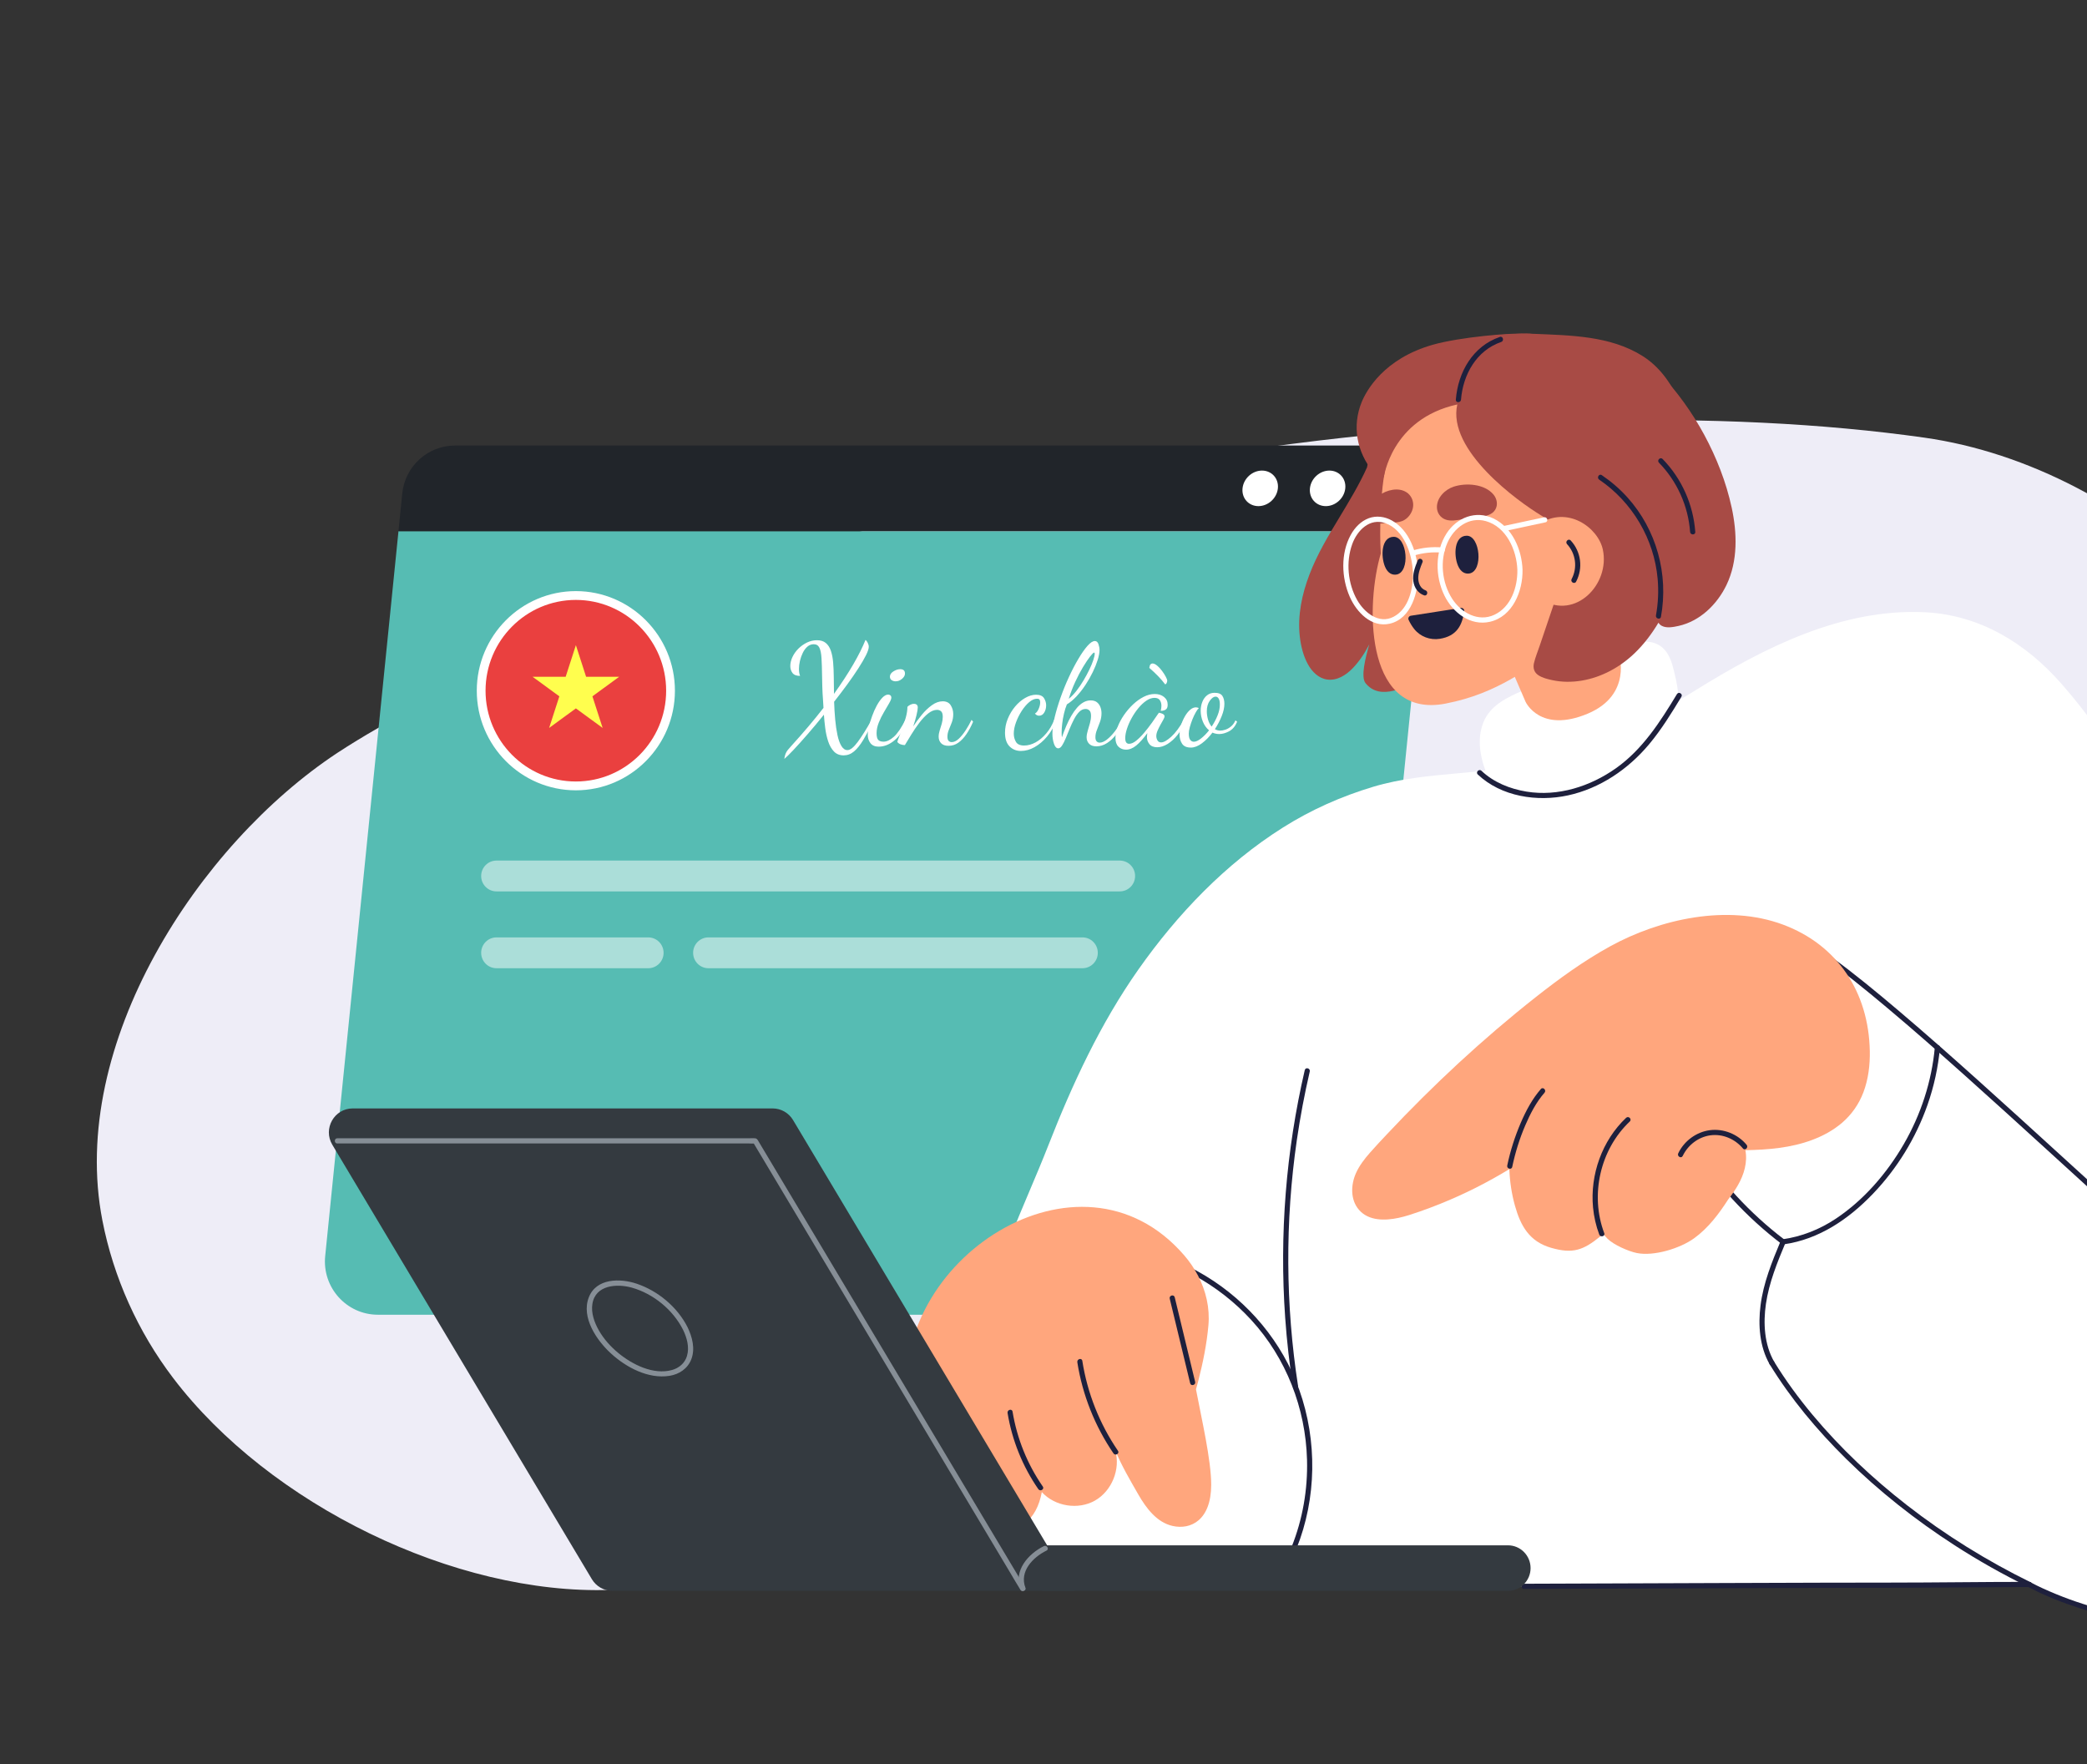 <svg width="194" height="164" viewBox="0 0 194 164" fill="none" xmlns="http://www.w3.org/2000/svg">
  <rect x="0" y="0" width="194" height="164" fill="#333333" stroke="none"/>
  <g id="Layer_1">
    <path id="Vector" d="M218.902 82.336C217.429 60.914 198.052 43.397 178.885 40.681C141.38 35.367 81.507 42.848 39.028 65.529C36.412 66.926 33.843 68.355 31.36 69.982C18.446 78.506 6.328 97.051 9.516 113.438C10.55 118.75 12.825 123.789 16.093 128.088C25.041 139.86 42.293 148.281 56.751 147.786C59.918 147.678 61.119 144.557 64.287 144.458C68.339 144.333 72.388 144.707 76.431 145.015C97.803 146.649 119.543 146.84 140.833 144.078C150.946 142.768 161.036 140.806 170.78 137.754C179.586 134.995 188.174 131.262 195.789 125.983C203.023 120.969 209.278 114.563 213.48 106.762C217.467 99.36 219.482 90.751 218.902 82.336Z" fill="#EEEDF7" />
    <g id="Group">
      <path id="Vector_2" d="M120.969 122.208H35.133C32.213 122.208 29.933 119.672 30.229 116.751L37.041 49.375H132.785L125.873 117.754C125.617 120.284 123.498 122.208 120.969 122.208Z" fill="#56BCB3" />
      <path id="Vector_3" d="M132.785 49.373H37.039L37.393 45.868C37.649 43.339 39.768 41.414 42.297 41.414H128.133C131.053 41.414 133.332 43.95 133.037 46.871L132.784 49.373H132.785Z" fill="#21252A" />
      <path id="Vector_4" d="M118.787 45.394C118.695 46.306 117.884 47.046 116.977 47.046C116.069 47.046 115.409 46.306 115.501 45.394C115.593 44.482 116.403 43.742 117.311 43.742C118.218 43.742 118.879 44.482 118.787 45.394Z" fill="white" />
      <path id="Vector_5" d="M125.052 45.394C124.96 46.306 124.15 47.046 123.242 47.046C122.335 47.046 121.674 46.306 121.766 45.394C121.858 44.482 122.669 43.742 123.576 43.742C124.484 43.742 125.144 44.482 125.052 45.394Z" fill="white" />
    </g>
    <g id="Group_2">
      <path id="Vector_6" d="M216.924 131.301C216.593 127.417 215.64 123.581 214.747 119.706C213.637 114.888 212.484 110.046 211.213 105.383C211.2 105.335 211.19 105.294 211.18 105.262C208.278 95.496 207 91.7 202.872 82.284C199.89 75.482 196.584 69.217 191.649 63.584C188.324 59.79 184.046 57.161 178.927 56.91C171.219 56.532 163.973 60.202 157.595 64.171C153.156 66.935 148.63 69.079 143.621 70.591C138.386 72.172 132.833 71.576 127.653 73.132C124.685 74.023 121.887 75.264 119.259 76.921C113.924 80.284 109.455 84.957 105.831 90.104C102.281 95.148 99.675 100.777 97.432 106.51C95.246 112.097 92.303 117.761 91.41 123.763C90.495 129.911 89.951 138.896 95.069 142.746C100.772 147.036 130.385 147.467 136.172 147.467C142.282 147.467 168.192 147.343 175.214 147.35C179.59 147.354 184.104 147.455 188.634 147.282C188.904 147.428 189.102 147.532 189.191 147.574C196.803 151.236 208.662 153.16 214.481 145.3C217.343 141.433 217.314 135.88 216.924 131.301H216.924Z" fill="white" />
      <path id="Vector_7" d="M188.511 147.495C190.052 148.326 191.708 148.968 193.371 149.504C195.131 150.072 196.937 150.499 198.768 150.751C202.33 151.241 206.084 151.093 209.418 149.632C211.048 148.918 212.533 147.878 213.744 146.567C215.161 145.032 216.124 143.191 216.666 141.173C217.234 139.053 217.38 136.833 217.343 134.645C217.302 132.239 217.063 129.837 216.656 127.466C216.188 124.74 215.53 122.05 214.909 119.356C214.279 116.626 213.637 113.898 212.962 111.179C212.8 110.528 212.636 109.877 212.471 109.227C212.394 108.925 211.93 109.053 212.006 109.355C212.678 111.988 213.313 114.629 213.931 117.275C214.55 119.92 215.188 122.562 215.739 125.221C216.254 127.707 216.63 130.207 216.785 132.742C216.916 134.894 216.924 137.075 216.587 139.209C216.258 141.293 215.59 143.347 214.35 145.07C213.297 146.532 211.92 147.749 210.353 148.628C207.265 150.359 203.608 150.73 200.136 150.423C196.608 150.111 193.115 149.114 189.895 147.644C189.508 147.468 189.128 147.28 188.753 147.078C188.48 146.93 188.237 147.348 188.511 147.495Z" fill="#1E203D" />
      <path id="Vector_8" d="M141.669 147.696C144.478 147.687 147.287 147.677 150.096 147.666C153.269 147.655 156.442 147.643 159.614 147.631C162.558 147.621 165.503 147.61 168.448 147.602C170.571 147.596 172.694 147.589 174.818 147.59C178.892 147.591 182.966 147.539 187.041 147.526C187.573 147.524 188.104 147.523 188.636 147.523C188.945 147.523 188.946 147.039 188.636 147.039C184.302 147.039 179.968 147.106 175.635 147.107C173.558 147.107 171.48 147.11 169.403 147.116C166.527 147.123 163.652 147.133 160.777 147.144C157.6 147.155 154.423 147.167 151.247 147.179C148.361 147.19 145.475 147.2 142.59 147.21C142.283 147.211 141.976 147.212 141.67 147.214C141.36 147.214 141.36 147.698 141.67 147.698L141.669 147.696Z" fill="#1E203D" />
      <path id="Vector_9" d="M104.745 116.376C109.169 117.113 113.278 119.387 116.314 122.699C119.555 126.233 121.367 130.892 121.496 135.689C121.571 138.46 121.089 141.23 120.058 143.802C119.942 144.092 120.407 144.217 120.522 143.931C122.391 139.27 122.46 133.927 120.779 129.199C119.203 124.767 116.064 121.022 112.064 118.596C109.86 117.259 107.412 116.333 104.872 115.91C104.569 115.859 104.439 116.326 104.745 116.377V116.376Z" fill="#1E203D" />
      <path id="Vector_10" d="M121.286 99.47C120.415 103.224 119.823 107.042 119.518 110.885C119.211 114.744 119.193 118.627 119.466 122.488C119.619 124.662 119.866 126.828 120.201 128.981C120.249 129.288 120.713 129.158 120.666 128.852C119.49 121.284 119.45 113.534 120.552 105.955C120.863 103.82 121.264 101.699 121.751 99.599C121.821 99.296 121.358 99.166 121.287 99.47H121.286Z" fill="#1E203D" />
      <path id="Vector_11" d="M164.498 126.811C166.47 130.027 168.913 132.943 171.591 135.585C174.662 138.615 178.071 141.301 181.69 143.637C183.887 145.055 186.167 146.341 188.513 147.492C188.79 147.628 189.034 147.211 188.756 147.074C184.699 145.083 180.834 142.689 177.264 139.91C174.066 137.421 171.087 134.624 168.485 131.507C167.182 129.946 165.978 128.302 164.914 126.567C164.752 126.303 164.335 126.545 164.498 126.811H164.498Z" fill="#1E203D" />
      <path id="Vector_12" d="M169.301 88.868C171.409 90.355 173.412 91.992 175.388 93.65C177.842 95.709 180.248 97.826 182.637 99.96C185.192 102.243 187.727 104.549 190.26 106.858C192.654 109.04 195.045 111.226 197.454 113.392C199.419 115.158 201.391 116.918 203.417 118.613C203.623 118.786 203.831 118.957 204.038 119.128C204.276 119.324 204.619 118.984 204.379 118.786C202.409 117.167 200.5 115.473 198.6 113.772C196.213 111.636 193.849 109.476 191.481 107.318C188.939 105 186.397 102.683 183.836 100.386C181.407 98.208 178.965 96.046 176.476 93.937C174.437 92.209 172.371 90.504 170.212 88.928C169.991 88.767 169.769 88.607 169.545 88.45C169.291 88.271 169.05 88.69 169.302 88.868H169.301Z" fill="#1E203D" />
      <path id="Vector_13" d="M164.915 126.569C164.002 124.976 163.893 122.986 164.154 121.201C164.445 119.212 165.211 117.341 165.98 115.499C166.1 115.213 165.634 115.087 165.516 115.371C164.712 117.296 163.92 119.249 163.654 121.335C163.419 123.171 163.563 125.18 164.499 126.813C164.654 127.083 165.07 126.84 164.915 126.569Z" fill="#1E203D" />
      <path id="Vector_14" d="M157.297 106.598C159.518 110.082 162.344 113.145 165.626 115.641C165.873 115.829 166.113 115.41 165.869 115.224C162.655 112.78 159.886 109.765 157.712 106.354C157.545 106.093 157.129 106.336 157.297 106.598Z" fill="#1E203D" />
      <path id="Vector_15" d="M165.809 115.665C169.093 115.203 171.854 113.315 174.112 110.955C176.353 108.613 178.085 105.789 179.166 102.726C179.775 101 180.165 99.203 180.333 97.38C180.362 97.07 179.88 97.072 179.852 97.38C179.56 100.533 178.557 103.603 176.975 106.339C175.409 109.049 173.25 111.556 170.636 113.291C169.136 114.287 167.465 114.948 165.682 115.199C165.377 115.242 165.507 115.708 165.81 115.666L165.809 115.665Z" fill="#1E203D" />
      <path id="Vector_16" d="M173.809 97.683C173.704 92.229 170.816 87.838 165.748 85.948C160.584 84.021 154.31 85.412 149.656 87.973C147.209 89.32 144.939 90.967 142.747 92.695C140.29 94.632 137.911 96.67 135.611 98.793C133.3 100.928 131.068 103.148 128.914 105.443C128.384 106.008 127.85 106.572 127.34 107.155C126.836 107.73 126.357 108.346 126.044 109.049C125.563 110.131 125.512 111.519 126.326 112.458C127.236 113.507 128.758 113.468 130 113.206C130.671 113.064 131.321 112.84 131.967 112.616C132.621 112.389 133.269 112.146 133.91 111.887C136.123 110.994 138.263 109.918 140.302 108.673C140.345 109.825 140.516 110.972 140.827 112.082C141.356 113.972 142.183 115.411 144.184 115.987C146.207 116.57 147.174 116.21 148.746 114.939C148.844 114.86 148.937 114.775 149.032 114.692C149.158 114.853 149.292 115.008 149.439 115.152C150.003 115.711 151.365 116.31 152.14 116.47C153.728 116.799 156.173 116.044 157.47 115.108C158.801 114.147 159.789 112.826 160.672 111.452C161.002 111.04 161.301 110.606 161.56 110.152C162.119 109.174 162.456 108.04 162.246 106.914C164.356 106.873 166.473 106.705 168.467 105.955C169.463 105.581 170.409 105.068 171.222 104.374C172.113 103.614 172.797 102.638 173.213 101.539C173.677 100.313 173.835 98.99 173.81 97.683H173.809Z" fill="#FFA67D" />
      <path id="Vector_17" d="M151.158 103.902C148.929 106.01 147.795 109.183 148.083 112.238C148.165 113.1 148.355 113.946 148.661 114.756C148.77 115.044 149.235 114.919 149.125 114.628C147.785 111.08 148.746 106.847 151.498 104.246C151.724 104.032 151.383 103.69 151.158 103.903V103.902Z" fill="#1E203D" />
      <path id="Vector_18" d="M143.234 101.227C142.43 102.147 141.847 103.25 141.365 104.368C140.816 105.645 140.393 106.975 140.108 108.336C140.044 108.64 140.507 108.77 140.572 108.465C140.848 107.147 141.25 105.85 141.781 104.612C142.243 103.535 142.799 102.455 143.574 101.569C143.777 101.336 143.438 100.993 143.233 101.227H143.234Z" fill="#1E203D" />
      <path id="Vector_19" d="M112.33 123.191C112.474 121.575 112.099 119.986 111.363 118.573C111.011 117.896 110.575 117.259 110.073 116.679C100.345 105.425 82.551 117.248 84.39 130.574C84.946 134.597 88.136 140.791 92.173 141.983C94.691 142.726 96.366 141.288 96.843 138.693C98.06 140.027 100.218 140.372 101.786 139.482C103.354 138.591 104.177 136.556 103.67 134.819C104.298 136.314 104.979 137.456 105.806 138.903C106.548 140.201 107.54 141.509 108.991 141.839C110.703 142.228 112.585 141.29 112.588 138.014C112.589 135.719 111.706 131.945 111.174 129.141C111.245 128.887 111.319 128.634 111.384 128.379C111.819 126.681 112.176 124.939 112.33 123.192V123.191Z" fill="#FFA67D" />
      <path id="Vector_20" d="M156.419 107.448C156.902 106.439 157.862 105.693 158.973 105.534C160.121 105.371 161.285 105.87 162.018 106.756C162.217 106.996 162.556 106.652 162.359 106.414C161.535 105.419 160.212 104.883 158.931 105.055C157.673 105.225 156.552 106.057 156.003 107.203C155.869 107.483 156.284 107.728 156.418 107.447L156.419 107.448Z" fill="#1E203D" />
      <path id="Vector_21" d="M100.144 126.624C100.621 129.658 101.777 132.566 103.506 135.098C103.68 135.353 104.097 135.111 103.921 134.854C102.212 132.351 101.079 129.495 100.608 126.495C100.56 126.188 100.096 126.319 100.144 126.624Z" fill="#1E203D" />
      <path id="Vector_22" d="M93.66 131.342C94.077 133.881 95.058 136.309 96.52 138.421C96.696 138.675 97.113 138.433 96.935 138.177C95.494 136.094 94.536 133.717 94.124 131.214C94.074 130.908 93.61 131.038 93.66 131.342Z" fill="#1E203D" />
      <path id="Vector_23" d="M155.639 62.499C155.466 61.777 155.261 61.01 154.77 60.434C154.242 59.814 153.47 59.581 152.676 59.653C151.811 59.732 151.002 60.092 150.214 60.435C149.257 60.85 148.299 61.266 147.342 61.681C145.437 62.508 143.531 63.335 141.625 64.162C140.127 64.812 138.523 65.541 137.881 67.17C137.213 68.863 137.67 70.722 138.354 72.33C138.541 72.77 138.747 73.2 138.955 73.63C139.014 73.751 139.208 73.68 139.152 73.554C139.073 73.376 138.993 73.196 138.914 73.016C139.261 73.328 139.72 73.505 140.202 73.567C141.07 73.678 141.972 73.499 142.82 73.323C143.71 73.138 144.585 72.891 145.445 72.595C147.188 71.992 148.856 71.186 150.468 70.29C151.283 69.836 152.085 69.358 152.879 68.866C153.591 68.424 154.319 67.987 154.92 67.397C155.525 66.802 155.909 66.053 155.981 65.2C156.058 64.289 155.848 63.38 155.638 62.499H155.639Z" fill="white" />
      <path id="Vector_24" d="M137.37 71.99C139.557 74.058 142.896 74.552 145.747 73.935C148.734 73.288 151.353 71.502 153.303 69.171C154.445 67.805 155.377 66.286 156.297 64.766C156.458 64.499 156.042 64.255 155.882 64.521C154.331 67.085 152.692 69.656 150.21 71.412C147.821 73.103 144.824 74.062 141.898 73.582C140.369 73.332 138.851 72.727 137.712 71.648C137.486 71.435 137.145 71.777 137.371 71.99L137.37 71.99Z" fill="#1E203D" />
      <g id="Group_3">
        <path id="Vector_25" d="M137.228 55.158C136.835 54.735 136.465 54.306 136.173 53.805C135.877 53.295 135.657 52.741 135.488 52.176C134.739 49.681 135.027 47.001 134.227 44.517C134.055 43.985 133.835 43.443 133.45 43.027C133.045 42.588 132.5 42.402 131.91 42.44C131.259 42.483 130.661 42.763 130.039 42.932C129.486 43.084 128.86 43.131 128.37 42.777C128.17 42.633 128.015 42.434 127.963 42.189C127.939 42.072 127.808 42.029 127.724 42.117C127.377 42.482 127.154 42.948 127.074 43.439C126.346 45.058 125.42 46.58 124.505 48.097C123.465 49.816 122.425 51.549 121.71 53.435C121.024 55.245 120.606 57.209 120.823 59.151C120.924 60.047 121.146 60.966 121.586 61.758C121.967 62.446 122.578 63.062 123.387 63.167C124.283 63.282 125.112 62.76 125.715 62.142C126.335 61.507 126.832 60.767 127.286 59.894C126.939 61.077 126.471 62.919 126.934 63.498C128.287 65.189 130.689 63.908 132.76 62.782C133.876 62.176 134.879 61.385 135.822 60.537C136.288 60.117 136.742 59.683 137.193 59.245C137.605 58.845 138.058 58.433 138.278 57.887C138.709 56.81 137.909 55.894 137.225 55.159L137.228 55.158Z" fill="#A84B45" />
        <path id="Vector_26" d="M127.679 43.921C129.267 45.847 131.893 47.235 134.745 47.606C135.115 47.655 135.329 47.416 135.255 47.149C134.328 43.828 145.662 31.215 142.235 31.017C140.326 30.906 135.613 31.364 133.233 32.032C128.616 33.329 126.995 36.339 126.565 37.405C125.699 39.553 126.066 41.964 127.68 43.921H127.679Z" fill="#A84B45" />
        <path id="Vector_27" d="M154.92 40.986C154.877 40.755 154.829 40.527 154.775 40.299C152.863 32.169 141.573 29.562 134.859 33.97C129.206 37.683 128.294 43.616 128.299 49.66C128.299 50.218 128.317 50.817 128.355 51.444C128.313 51.593 128.271 51.742 128.232 51.891C126.918 56.914 127.094 66.813 134.377 65.4C139.365 64.432 141.944 62.062 145.122 60.244C152.088 56.258 156.469 49.242 154.919 40.986H154.92Z" fill="#FFA67D" />
        <path id="Vector_28" d="M137.008 54.022C137.008 54.022 139.957 60.962 141.809 65.23C141.809 65.23 143.155 68.201 147.597 66.333C151.763 64.582 150.487 60.753 150.487 60.753L146.368 50.172L137.008 54.021V54.022Z" fill="#FFA67D" />
        <path id="Vector_29" d="M160.969 47.176C160.459 44.816 159.559 42.524 158.414 40.405C157.278 38.303 155.869 36.36 154.232 34.623C154.033 34.413 153.831 34.206 153.627 34.002C153.567 33.943 153.481 33.971 153.448 34.024C153.272 33.948 153.071 33.979 152.952 34.165C152.882 34.275 152.869 34.411 152.871 34.538C152.874 34.736 152.895 34.936 152.908 35.134C152.938 35.566 152.966 35.998 152.995 36.43C153.052 37.283 153.109 38.138 153.166 38.991C153.279 40.685 153.391 42.38 153.505 44.074C152.379 43.557 151.073 43.476 149.92 44.028C148.404 44.754 147.447 46.317 146.945 47.873C146.703 48.625 146.563 49.397 146.467 50.177C145.913 51.803 145.359 53.428 144.807 55.055C144.433 56.158 144.059 57.26 143.686 58.364C143.499 58.915 143.312 59.467 143.126 60.018C142.946 60.55 142.724 61.084 142.593 61.631C142.482 62.093 142.607 62.511 143.014 62.772C143.387 63.013 143.851 63.126 144.28 63.219C145.179 63.415 146.116 63.417 147.022 63.267C148.874 62.958 150.579 62.028 151.932 60.732C152.809 59.893 153.542 58.92 154.164 57.879C154.24 58.001 154.341 58.106 154.486 58.18C154.93 58.409 155.543 58.288 156.008 58.187C158.016 57.748 159.623 56.184 160.495 54.361C161.559 52.139 161.479 49.533 160.97 47.175L160.969 47.176Z" fill="#A84B45" />
        <path id="Vector_30" d="M133.85 59.378C132.948 59.526 132.02 59.18 131.452 58.459C131.247 58.199 131.083 57.922 130.941 57.623C130.862 57.458 130.966 57.262 131.146 57.234C132.505 57.027 134.835 56.662 135.797 56.511C135.979 56.483 136.135 56.641 136.109 56.823C135.92 58.128 135.418 59.12 133.849 59.377L133.85 59.378Z" fill="#1E203D" />
        <path id="Vector_31" d="M152.647 33.067C149.662 31.205 145.967 31.175 142.571 31.029C141.023 30.962 138.069 31.143 136.457 31.634C135.491 31.928 135.257 32.368 135.174 33.229C134.073 33.289 132.67 33.37 132.67 33.37C132.67 33.37 129.628 35.555 128.446 38.839C127.523 41.401 128.627 44.416 128.627 44.416C128.627 44.416 129.312 38.947 135.464 37.595C134.504 41.843 141.082 46.602 143.293 47.932C146.046 49.59 141.77 49.343 144.016 53.746C144.942 57.314 148.311 57.825 148.311 57.825C148.311 57.825 156.505 52.804 156.988 42.633C157.155 39.108 155.749 35.003 152.646 33.066L152.647 33.067Z" fill="#A84B45" />
        <path id="Vector_32" d="M148.656 44.584C151.724 46.667 153.757 50.085 154.088 53.799C154.189 54.935 154.137 56.081 153.933 57.204C153.877 57.508 154.341 57.639 154.397 57.332C155.12 53.364 153.978 49.237 151.285 46.24C150.578 45.453 149.773 44.76 148.899 44.167C148.641 43.992 148.4 44.411 148.656 44.584Z" fill="#1E203D" />
        <path id="Vector_33" d="M154.211 43.008C155.892 44.733 156.931 47.032 157.105 49.441C157.127 49.75 157.609 49.753 157.587 49.441C157.402 46.902 156.325 44.485 154.551 42.666C154.333 42.443 153.993 42.786 154.21 43.008H154.211Z" fill="#1E203D" />
        <path id="Vector_34" d="M135.81 37.151C135.995 34.813 137.254 32.57 139.549 31.786C139.84 31.686 139.715 31.218 139.421 31.319C136.91 32.178 135.533 34.587 135.329 37.151C135.305 37.461 135.786 37.459 135.81 37.151Z" fill="#1E203D" />
        <path id="Vector_35" d="M148.997 51.096C148.569 49.049 145.684 46.927 143.016 48.745C140.444 50.496 140.748 54.183 143.341 55.758C146.427 57.632 149.675 54.332 148.997 51.097V51.096Z" fill="#FFA67D" />
        <path id="Vector_36" d="M145.668 50.582C146.481 51.458 146.653 52.763 146.094 53.822C145.949 54.097 146.365 54.342 146.51 54.066C147.172 52.81 146.972 51.279 146.009 50.239C145.797 50.011 145.457 50.354 145.668 50.582Z" fill="#1E203D" />
        <path id="Vector_37" d="M129.823 53.404C129.473 53.469 129.017 53.338 128.741 52.667C128.341 51.699 128.393 49.903 129.559 49.898C130.811 49.894 131.114 53.164 129.823 53.405V53.404Z" fill="#1E203D" />
        <path id="Vector_38" d="M136.604 53.303C136.255 53.368 135.798 53.236 135.522 52.566C135.122 51.597 135.175 49.801 136.34 49.797C137.592 49.792 137.895 53.063 136.604 53.304V53.303Z" fill="#1E203D" />
        <path id="Vector_39" d="M138.826 45.965C137.995 44.976 136.283 44.863 135.139 45.234C134.34 45.494 133.574 46.239 133.57 47.134C133.569 47.671 133.895 48.135 134.401 48.304C134.874 48.461 135.393 48.351 135.872 48.285C136.476 48.202 137.081 48.124 137.686 48.035C138.171 47.963 138.706 47.836 138.986 47.387C139.268 46.935 139.155 46.356 138.826 45.964V45.965Z" fill="#A84B45" />
        <path id="Vector_40" d="M131.366 46.958C131.377 46.455 131.13 46.006 130.741 45.757C129.985 45.271 128.929 45.537 128.2 46.037C127.571 46.469 126.874 47.52 127.409 48.284C127.763 48.79 128.301 48.672 128.808 48.615C129.508 48.538 130.203 48.683 130.799 48.148C131.125 47.855 131.356 47.415 131.366 46.958Z" fill="#A84B45" />
        <path id="Vector_41" d="M131.34 53.187C131.384 54.666 130.978 56.575 129.548 57.327C128.176 58.05 126.817 56.935 126.157 55.774C125.287 54.242 125.098 52.24 125.698 50.579C126.16 49.299 127.325 48.12 128.774 48.63C130.528 49.246 131.266 51.504 131.339 53.187C131.353 53.497 131.834 53.498 131.82 53.187C131.742 51.398 131.025 49.286 129.369 48.373C128.72 48.015 127.942 47.907 127.239 48.168C126.499 48.443 125.932 49.04 125.557 49.725C124.612 51.45 124.692 53.703 125.469 55.474C126.096 56.903 127.482 58.362 129.183 57.974C131.206 57.513 131.874 54.982 131.82 53.187C131.811 52.876 131.33 52.874 131.339 53.187H131.34Z" fill="white" />
        <path id="Vector_42" d="M141.048 52.969C141.078 54.574 140.456 56.423 138.909 57.147C137.414 57.846 135.831 56.956 135 55.673C134.026 54.171 133.821 52.112 134.542 50.463C135.155 49.059 136.545 47.998 138.118 48.438C140.023 48.972 140.986 51.134 141.048 52.969C141.059 53.279 141.54 53.281 141.53 52.969C141.466 51.097 140.585 49.032 138.819 48.19C137.186 47.412 135.42 48.103 134.468 49.582C133.378 51.275 133.4 53.59 134.272 55.368C135.043 56.936 136.675 58.21 138.491 57.798C140.607 57.318 141.566 54.948 141.529 52.97C141.523 52.659 141.042 52.658 141.047 52.97L141.048 52.969Z" fill="white" />
        <path id="Vector_43" d="M131.437 51.64C132.291 51.381 133.179 51.291 134.069 51.371C134.198 51.382 134.309 51.251 134.309 51.129C134.309 50.989 134.198 50.899 134.069 50.888C133.141 50.805 132.201 50.904 131.309 51.174C131.013 51.264 131.14 51.731 131.437 51.641V51.64Z" fill="white" />
        <path id="Vector_44" d="M131.774 52.115C131.526 52.728 131.287 53.367 131.38 54.04C131.461 54.623 131.814 55.145 132.38 55.339C132.674 55.439 132.8 54.973 132.508 54.872C132.071 54.722 131.856 54.253 131.839 53.817C131.817 53.266 132.035 52.744 132.237 52.244C132.286 52.123 132.184 51.978 132.069 51.947C131.931 51.909 131.822 51.994 131.773 52.115H131.774Z" fill="#1E203D" />
        <path id="Vector_45" d="M139.934 49.352C141.175 49.085 142.416 48.818 143.659 48.551C143.962 48.486 143.833 48.02 143.531 48.084C142.289 48.351 141.048 48.618 139.806 48.885C139.503 48.951 139.631 49.417 139.934 49.352Z" fill="white" />
      </g>
      <path id="Vector_46" d="M108.734 120.715C109.367 123.335 110 125.955 110.633 128.576C110.706 128.878 111.171 128.75 111.097 128.447C110.465 125.827 109.832 123.207 109.199 120.587C109.125 120.284 108.661 120.412 108.734 120.715Z" fill="#1E203D" />
    </g>
    <g id="Group_4">
      <path id="Vector_47" d="M99.867 147.874H56.92C56.142 147.874 55.421 147.463 55.02 146.793L30.89 106.407C30.003 104.922 31.067 103.031 32.79 103.031H71.82C72.598 103.031 73.319 103.442 73.719 104.112L99.867 147.874Z" fill="#343A40" />
      <path id="Vector_48" d="M31.359 106.288H69.608C69.777 106.288 69.968 106.313 70.136 106.288C70.157 106.284 70.181 106.288 70.202 106.288C70.132 106.248 70.063 106.207 69.994 106.168C70.216 106.539 70.437 106.909 70.659 107.28C71.261 108.289 71.864 109.298 72.467 110.307C73.359 111.799 74.25 113.292 75.142 114.784C76.231 116.605 77.318 118.426 78.406 120.247C79.598 122.241 80.79 124.236 81.981 126.231C83.185 128.244 84.388 130.258 85.591 132.272C86.713 134.149 87.834 136.027 88.956 137.904C89.904 139.49 90.852 141.077 91.8 142.664C92.481 143.805 93.163 144.945 93.844 146.086C94.167 146.626 94.477 147.175 94.813 147.707C94.828 147.73 94.841 147.753 94.854 147.777C95.014 148.044 95.43 147.8 95.27 147.533C95.087 147.226 94.904 146.921 94.722 146.614C94.222 145.778 93.723 144.943 93.224 144.107C92.471 142.847 91.718 141.588 90.966 140.328C90.03 138.762 89.094 137.197 88.159 135.631C87.11 133.875 86.06 132.118 85.011 130.362C83.921 128.539 82.832 126.715 81.742 124.891C80.67 123.097 79.598 121.303 78.526 119.509C77.545 117.868 76.565 116.228 75.585 114.586C74.764 113.214 73.944 111.841 73.124 110.468C72.535 109.482 71.946 108.496 71.357 107.51C71.061 107.016 70.771 106.519 70.471 106.027C70.397 105.906 70.343 105.822 70.178 105.805C70.011 105.787 69.834 105.805 69.666 105.805H31.358C31.048 105.805 31.047 106.289 31.358 106.289L31.359 106.288Z" fill="#868E96" />
      <path id="Vector_49" d="M63.489 123.597C63.852 124.34 64.102 125.224 63.858 126.044C63.66 126.713 63.119 127.167 62.46 127.348C60.742 127.822 58.795 126.847 57.495 125.781C56.77 125.185 56.129 124.474 55.663 123.655C55.251 122.927 54.93 122.045 55.068 121.194C55.353 119.435 57.346 119.301 58.735 119.691C60.726 120.25 62.552 121.745 63.489 123.596C63.629 123.874 64.045 123.629 63.905 123.352C62.957 121.48 61.154 119.987 59.18 119.322C57.643 118.805 55.424 118.804 54.732 120.596C54.007 122.47 55.47 124.592 56.78 125.797C58.196 127.098 60.246 128.197 62.223 127.89C63.125 127.751 63.922 127.225 64.26 126.352C64.641 125.365 64.349 124.263 63.905 123.352C63.769 123.072 63.353 123.317 63.489 123.596V123.597Z" fill="#868E96" />
      <path id="Vector_50" d="M96.859 143.641H140.172C141.334 143.641 142.277 144.589 142.277 145.758C142.277 146.926 141.334 147.875 140.172 147.875H96.859V143.641Z" fill="#343A40" />
      <path id="Vector_51" d="M95.319 147.588C94.738 146.065 96.015 144.754 97.278 144.132C97.557 143.996 97.313 143.578 97.036 143.715C95.588 144.426 94.198 145.995 94.855 147.716C94.965 148.004 95.43 147.879 95.32 147.588H95.319Z" fill="#868E96" />
    </g>
    <g id="Group_5">
      <g id="Group_6">
        <path id="Vector_52" d="M53.528 73.049C58.39 73.049 62.33 69.087 62.33 64.201C62.33 59.314 58.389 55.352 53.528 55.352C48.667 55.352 44.727 59.314 44.727 64.201C44.727 69.087 48.667 73.049 53.528 73.049Z" fill="#EA403F" />
        <path id="Vector_53" d="M53.529 73.462C48.451 73.462 44.32 69.308 44.32 64.204C44.32 59.099 48.452 54.945 53.529 54.945C58.606 54.945 62.738 59.099 62.738 64.204C62.738 69.308 58.606 73.462 53.529 73.462ZM53.529 55.764C48.901 55.764 45.135 59.55 45.135 64.203C45.135 68.856 48.901 72.642 53.529 72.642C58.158 72.642 61.923 68.856 61.923 64.203C61.923 59.55 58.158 55.764 53.529 55.764Z" fill="white" />
      </g>
      <path id="Vector_54" d="M53.532 59.969L54.482 62.908H57.556L55.069 64.725L56.019 67.664L53.532 65.847L51.045 67.664L51.995 64.725L49.508 62.908H52.582L53.532 59.969Z" fill="#FFFE4E" />
    </g>
    <g id="Group_7">
      <path id="Vector_55" d="M72.908 70.546C72.934 70.351 72.972 70.193 73.021 70.069C73.07 69.945 73.138 69.827 73.225 69.718C73.313 69.607 73.423 69.481 73.555 69.339C73.836 69.029 74.109 68.725 74.373 68.424C74.636 68.124 74.894 67.825 75.145 67.529C75.395 67.234 75.637 66.941 75.87 66.654C76.103 66.367 76.33 66.081 76.549 65.799C76.532 65.507 76.516 65.257 76.503 65.049C76.49 64.842 76.477 64.641 76.463 64.446C76.45 64.251 76.441 64.031 76.437 63.783C76.432 63.535 76.426 63.226 76.417 62.855C76.409 62.174 76.391 61.614 76.364 61.177C76.338 60.739 76.272 60.414 76.166 60.202C76.061 59.99 75.885 59.883 75.639 59.883C75.419 59.883 75.224 59.958 75.052 60.108C74.88 60.258 74.737 60.451 74.623 60.686C74.509 60.92 74.421 61.169 74.359 61.435C74.298 61.7 74.268 61.948 74.268 62.177C74.268 62.443 74.302 62.659 74.374 62.827C74.04 62.827 73.804 62.737 73.668 62.556C73.531 62.374 73.463 62.16 73.463 61.912C73.463 61.638 73.529 61.36 73.661 61.076C73.793 60.793 73.976 60.535 74.208 60.3C74.441 60.066 74.708 59.876 75.006 59.729C75.305 59.583 75.617 59.511 75.943 59.511C76.285 59.511 76.56 59.596 76.767 59.769C76.973 59.942 77.129 60.182 77.235 60.492C77.341 60.802 77.411 61.164 77.446 61.579C77.48 61.995 77.501 62.45 77.505 62.946C77.509 63.442 77.516 63.958 77.525 64.497C78.228 63.516 78.826 62.6 79.319 61.752C79.811 60.903 80.189 60.148 80.453 59.484C80.523 59.529 80.591 59.615 80.657 59.743C80.723 59.871 80.757 59.998 80.757 60.121C80.757 60.299 80.671 60.56 80.499 60.904C80.327 61.249 80.093 61.653 79.793 62.117C79.494 62.582 79.151 63.08 78.764 63.61C78.377 64.141 77.968 64.68 77.537 65.228C77.554 65.794 77.587 66.344 77.636 66.879C77.685 67.414 77.755 67.896 77.847 68.325C77.939 68.754 78.062 69.095 78.217 69.346C78.37 69.598 78.557 69.724 78.778 69.724C79.042 69.724 79.363 69.468 79.741 68.954C80.12 68.441 80.546 67.761 81.02 66.912L81.178 67.044C80.844 67.725 80.534 68.302 80.248 68.775C79.963 69.248 79.674 69.606 79.385 69.849C79.095 70.093 78.773 70.213 78.421 70.213C78.051 70.213 77.753 70.094 77.523 69.856C77.294 69.617 77.117 69.308 76.989 68.927C76.862 68.547 76.77 68.136 76.713 67.693C76.655 67.251 76.613 66.831 76.587 66.433C76.068 67.079 75.564 67.683 75.076 68.243C74.589 68.805 74.153 69.289 73.77 69.696C73.387 70.103 73.1 70.385 72.906 70.545L72.908 70.546Z" fill="white" />
      <path id="Vector_56" d="M81.68 69.404C81.338 69.404 81.082 69.296 80.915 69.079C80.747 68.863 80.664 68.6 80.664 68.29C80.664 68.087 80.702 67.83 80.776 67.52C80.851 67.21 80.951 66.886 81.074 66.545C81.197 66.205 81.34 65.884 81.503 65.584C81.665 65.284 81.84 65.038 82.024 64.848C82.209 64.658 82.389 64.563 82.565 64.563C82.644 64.563 82.712 64.587 82.769 64.636C82.827 64.685 82.855 64.758 82.855 64.855C82.855 64.961 82.787 65.133 82.65 65.372C82.514 65.611 82.353 65.885 82.169 66.194C81.984 66.504 81.824 66.829 81.688 67.169C81.552 67.51 81.484 67.835 81.484 68.144C81.484 68.454 81.537 68.675 81.642 68.781C81.746 68.888 81.91 68.94 82.129 68.94C82.428 68.94 82.747 68.79 83.085 68.489C83.424 68.189 83.783 67.663 84.16 66.91L84.279 67.043C84.024 67.804 83.657 68.387 83.177 68.793C82.698 69.2 82.198 69.403 81.679 69.403L81.68 69.404ZM83.264 63.331C83.123 63.331 82.998 63.296 82.887 63.224C82.777 63.153 82.723 63.042 82.723 62.892C82.723 62.706 82.831 62.546 83.046 62.409C83.261 62.272 83.474 62.203 83.686 62.203C83.818 62.203 83.924 62.235 84.003 62.295C84.082 62.358 84.122 62.464 84.122 62.614C84.122 62.783 84.032 62.944 83.852 63.098C83.671 63.252 83.475 63.329 83.265 63.329L83.264 63.331Z" fill="white" />
      <path id="Vector_57" d="M88.176 69.325C87.868 69.325 87.638 69.246 87.484 69.086C87.331 68.927 87.254 68.724 87.254 68.476C87.254 68.29 87.286 68.096 87.352 67.892C87.418 67.689 87.482 67.479 87.544 67.263C87.605 67.046 87.636 66.837 87.636 66.632C87.636 66.384 87.585 66.215 87.484 66.121C87.382 66.029 87.258 65.982 87.108 65.982C86.835 65.982 86.559 66.095 86.276 66.32C85.995 66.545 85.723 66.833 85.459 67.182C85.195 67.531 84.948 67.892 84.72 68.263C84.491 68.635 84.289 68.966 84.114 69.258C83.973 69.258 83.839 69.233 83.711 69.185C83.584 69.136 83.485 69.063 83.414 68.966C83.414 68.922 83.461 68.785 83.552 68.555C83.644 68.326 83.752 68.042 83.876 67.706C83.999 67.371 84.108 67.026 84.206 66.671C84.302 66.318 84.35 65.995 84.35 65.703C84.403 65.641 84.487 65.579 84.601 65.517C84.716 65.455 84.834 65.424 84.957 65.424C85.195 65.424 85.313 65.54 85.313 65.769C85.313 65.91 85.273 66.147 85.194 66.479C85.115 66.811 85.013 67.157 84.89 67.52C85.128 67.159 85.394 66.798 85.688 66.44C85.982 66.082 86.297 65.783 86.631 65.545C86.965 65.306 87.299 65.188 87.633 65.188C87.968 65.188 88.225 65.311 88.378 65.559C88.532 65.807 88.61 66.081 88.61 66.381C88.61 66.655 88.566 66.909 88.478 67.144C88.39 67.379 88.299 67.604 88.208 67.821C88.116 68.037 88.069 68.257 88.069 68.477C88.069 68.663 88.106 68.793 88.182 68.869C88.256 68.944 88.351 68.982 88.465 68.982C88.684 68.982 88.905 68.877 89.124 68.67C89.344 68.462 89.557 68.199 89.765 67.88C89.971 67.562 90.154 67.239 90.312 66.912L90.457 67.085C90.272 67.518 90.065 67.902 89.837 68.238C89.608 68.574 89.358 68.839 89.086 69.034C88.813 69.228 88.509 69.325 88.175 69.325H88.176Z" fill="white" />
      <path id="Vector_58" d="M94.899 69.803C94.477 69.803 94.125 69.662 93.844 69.379C93.562 69.096 93.422 68.671 93.422 68.106C93.422 67.663 93.507 67.233 93.679 66.812C93.851 66.393 94.077 66.014 94.358 65.678C94.639 65.342 94.952 65.075 95.295 64.876C95.638 64.677 95.976 64.578 96.31 64.578C96.67 64.578 96.917 64.685 97.049 64.897C97.181 65.109 97.246 65.33 97.246 65.56C97.246 65.816 97.187 66.041 97.068 66.236C96.949 66.431 96.789 66.527 96.587 66.527C96.438 66.527 96.31 66.461 96.204 66.328C96.336 66.258 96.451 66.114 96.547 65.897C96.643 65.68 96.692 65.475 96.692 65.28C96.692 65.174 96.672 65.092 96.632 65.035C96.592 64.977 96.516 64.949 96.401 64.949C96.163 64.949 95.92 65.055 95.669 65.267C95.418 65.479 95.186 65.753 94.969 66.089C94.754 66.425 94.578 66.778 94.442 67.15C94.305 67.522 94.237 67.871 94.237 68.198C94.237 68.472 94.303 68.725 94.435 68.954C94.567 69.183 94.822 69.299 95.201 69.299C95.552 69.299 95.907 69.201 96.263 69.007C96.618 68.814 96.95 68.534 97.258 68.171C97.567 67.809 97.812 67.384 97.997 66.898L98.169 67.031C97.967 67.561 97.69 68.036 97.337 68.457C96.986 68.877 96.599 69.206 96.176 69.445C95.754 69.684 95.327 69.803 94.897 69.803H94.899Z" fill="white" />
      <path id="Vector_59" d="M98.369 69.559C98.201 69.559 98.069 69.418 97.973 69.135C97.876 68.853 97.828 68.534 97.828 68.181C97.828 67.757 97.898 67.252 98.039 66.669C98.18 66.085 98.365 65.471 98.593 64.825C98.821 64.179 99.078 63.547 99.365 62.928C99.65 62.309 99.943 61.747 100.242 61.244C100.54 60.739 100.822 60.337 101.086 60.037C101.35 59.737 101.578 59.586 101.772 59.586C101.93 59.586 102.042 59.682 102.108 59.871C102.174 60.061 102.207 60.245 102.207 60.421C102.207 60.669 102.152 60.969 102.043 61.323C101.933 61.676 101.781 62.055 101.588 62.457C101.394 62.859 101.171 63.255 100.915 63.644C100.66 64.033 100.383 64.389 100.084 64.712C99.784 65.035 99.481 65.289 99.173 65.475C99.067 65.731 98.978 66.019 98.903 66.337C98.828 66.656 98.773 66.966 98.739 67.272C98.703 67.578 98.686 67.849 98.686 68.087C98.686 68.185 98.688 68.269 98.692 68.34C98.696 68.41 98.703 68.477 98.712 68.538C98.835 68.177 98.969 67.824 99.114 67.484C99.259 67.144 99.415 66.83 99.582 66.543C99.749 66.255 99.927 66.003 100.116 65.787C100.305 65.571 100.505 65.402 100.716 65.283C100.927 65.163 101.152 65.103 101.389 65.103C101.626 65.103 101.831 65.163 101.976 65.283C102.121 65.402 102.227 65.552 102.293 65.734C102.359 65.915 102.392 66.103 102.392 66.298C102.392 66.572 102.346 66.837 102.254 67.094C102.162 67.35 102.067 67.598 101.971 67.836C101.873 68.075 101.826 68.305 101.826 68.525C101.826 68.703 101.863 68.831 101.938 68.91C102.013 68.99 102.107 69.03 102.222 69.03C102.424 69.03 102.651 68.933 102.901 68.739C103.151 68.544 103.399 68.285 103.646 67.962C103.892 67.639 104.103 67.288 104.279 66.908L104.451 67.067C104.266 67.5 104.042 67.891 103.779 68.241C103.515 68.59 103.225 68.866 102.908 69.069C102.591 69.272 102.262 69.374 101.919 69.374C101.619 69.374 101.393 69.295 101.24 69.135C101.086 68.977 101.008 68.778 101.008 68.538C101.008 68.353 101.043 68.145 101.114 67.916C101.185 67.686 101.253 67.451 101.319 67.212C101.385 66.973 101.418 66.748 101.418 66.536C101.418 66.307 101.369 66.142 101.273 66.046C101.176 65.949 101.058 65.9 100.917 65.9C100.698 65.9 100.5 65.988 100.324 66.165C100.148 66.343 99.987 66.57 99.843 66.848C99.698 67.126 99.561 67.421 99.434 67.73C99.306 68.04 99.185 68.333 99.072 68.611C98.957 68.89 98.842 69.117 98.729 69.294C98.614 69.471 98.495 69.559 98.373 69.559H98.369ZM99.345 64.956C99.592 64.762 99.831 64.514 100.064 64.214C100.297 63.914 100.515 63.593 100.717 63.252C100.92 62.911 101.1 62.578 101.258 62.251C101.416 61.923 101.539 61.628 101.628 61.362C101.715 61.097 101.76 60.898 101.76 60.766C101.76 60.721 101.755 60.693 101.747 60.68C101.738 60.667 101.725 60.66 101.707 60.66C101.645 60.66 101.52 60.782 101.331 61.024C101.141 61.268 100.924 61.593 100.677 61.999C100.431 62.406 100.19 62.866 99.952 63.379C99.714 63.892 99.512 64.418 99.345 64.957V64.956Z" fill="white" />
      <path id="Vector_60" d="M104.663 69.682C104.39 69.682 104.159 69.592 103.971 69.41C103.782 69.229 103.688 68.953 103.688 68.582C103.688 68.263 103.758 67.921 103.898 67.553C104.039 67.187 104.232 66.824 104.479 66.466C104.726 66.109 105.005 65.781 105.317 65.484C105.63 65.189 105.959 64.952 106.306 64.775C106.654 64.597 107 64.509 107.342 64.509C107.685 64.509 107.971 64.6 108.2 64.781C108.428 64.963 108.543 65.204 108.543 65.504C108.543 65.725 108.483 65.876 108.364 65.955C108.245 66.035 108.09 66.075 107.896 66.075C107.913 66.004 107.928 65.927 107.943 65.843C107.955 65.76 107.962 65.682 107.962 65.611C107.962 65.407 107.913 65.232 107.817 65.087C107.72 64.941 107.553 64.868 107.315 64.868C107.077 64.868 106.818 64.954 106.564 65.127C106.309 65.3 106.062 65.529 105.825 65.816C105.587 66.103 105.377 66.415 105.192 66.751C105.007 67.087 104.862 67.418 104.756 67.746C104.65 68.073 104.598 68.364 104.598 68.621C104.598 68.966 104.717 69.138 104.954 69.138C105.156 69.138 105.375 69.044 105.613 68.853C105.851 68.663 106.095 68.421 106.345 68.124C106.596 67.828 106.835 67.521 107.064 67.202C107.293 66.884 107.495 66.592 107.671 66.327C107.706 66.274 107.728 66.248 107.737 66.248C107.79 66.256 107.858 66.274 107.941 66.301C108.025 66.327 108.097 66.363 108.159 66.407C108.22 66.452 108.251 66.51 108.251 66.58C108.251 66.66 108.211 66.768 108.132 66.905C108.053 67.042 107.964 67.2 107.868 67.376C107.771 67.553 107.683 67.732 107.604 67.913C107.525 68.095 107.485 68.264 107.485 68.424C107.485 68.557 107.52 68.687 107.591 68.816C107.661 68.944 107.776 69.008 107.934 69.008C108.172 69.008 108.483 68.833 108.87 68.484C109.257 68.135 109.649 67.611 110.045 66.912L110.177 67.044C109.992 67.522 109.755 67.942 109.464 68.305C109.174 68.668 108.864 68.95 108.534 69.154C108.204 69.357 107.881 69.459 107.564 69.459C107.247 69.459 106.999 69.361 106.845 69.168C106.691 68.973 106.615 68.761 106.615 68.531C106.615 68.477 106.619 68.418 106.628 68.351C106.636 68.285 106.645 68.216 106.654 68.146C106.275 68.659 105.93 69.044 105.618 69.299C105.305 69.556 104.986 69.684 104.661 69.684L104.663 69.682ZM108.317 63.621C108.123 63.365 107.908 63.112 107.67 62.866C107.432 62.618 107.155 62.357 106.838 62.083C106.856 61.924 106.891 61.815 106.944 61.758C106.997 61.7 107.059 61.672 107.129 61.672C107.261 61.672 107.406 61.738 107.565 61.871C107.723 62.004 107.873 62.165 108.014 62.355C108.154 62.545 108.271 62.726 108.363 62.898C108.455 63.07 108.502 63.197 108.502 63.276C108.502 63.312 108.489 63.369 108.462 63.449C108.436 63.529 108.387 63.586 108.317 63.622V63.621Z" fill="white" />
      <path id="Vector_61" d="M110.691 69.488C110.312 69.488 110.044 69.371 109.886 69.137C109.728 68.903 109.648 68.618 109.648 68.282C109.648 68.008 109.693 67.725 109.78 67.433C109.868 67.14 109.985 66.867 110.13 66.611C110.275 66.354 110.438 66.147 110.617 65.988C110.798 65.829 110.98 65.749 111.164 65.749C111.209 65.749 111.254 65.755 111.303 65.768C111.352 65.781 111.397 65.796 111.441 65.815C111.362 65.886 111.267 66.016 111.158 66.206C111.048 66.397 110.945 66.613 110.848 66.856C110.75 67.1 110.669 67.34 110.603 67.579C110.537 67.819 110.504 68.022 110.504 68.189C110.504 68.455 110.548 68.647 110.636 68.767C110.723 68.886 110.838 68.946 110.978 68.946C111.163 68.946 111.383 68.846 111.638 68.648C111.893 68.449 112.144 68.195 112.39 67.885C112.143 67.682 111.952 67.414 111.815 67.083C111.679 66.751 111.611 66.413 111.611 66.068C111.611 65.777 111.662 65.503 111.762 65.246C111.863 64.99 112.011 64.784 112.205 64.63C112.398 64.476 112.631 64.398 112.904 64.398C113.264 64.398 113.507 64.496 113.63 64.69C113.753 64.884 113.815 65.128 113.815 65.419C113.815 65.764 113.732 66.147 113.564 66.566C113.396 66.986 113.185 67.39 112.93 67.779C113.088 67.868 113.256 67.912 113.432 67.912C113.573 67.912 113.73 67.884 113.907 67.826C114.083 67.769 114.256 67.67 114.428 67.528C114.6 67.387 114.738 67.197 114.843 66.958L115.001 67.09C114.825 67.505 114.577 67.8 114.256 67.972C113.935 68.145 113.63 68.231 113.339 68.231C113.224 68.231 113.115 68.22 113.009 68.197C112.903 68.175 112.803 68.141 112.705 68.098C112.406 68.496 112.079 68.827 111.722 69.093C111.366 69.358 111.021 69.491 110.687 69.491L110.691 69.488ZM112.63 67.539C112.849 67.212 113.032 66.87 113.177 66.511C113.322 66.152 113.394 65.814 113.394 65.496C113.394 65.24 113.356 65.052 113.282 64.932C113.207 64.813 113.112 64.753 112.998 64.753C112.822 64.753 112.643 64.881 112.458 65.138C112.273 65.394 112.181 65.717 112.181 66.106C112.181 66.363 112.218 66.622 112.293 66.883C112.368 67.144 112.48 67.362 112.63 67.539Z" fill="white" />
    </g>
    <path id="Vector_62" opacity="0.5" d="M104.089 79.992H46.152C45.365 79.992 44.727 80.634 44.727 81.425V81.426C44.727 82.218 45.365 82.859 46.152 82.859H104.089C104.877 82.859 105.515 82.218 105.515 81.426V81.425C105.515 80.634 104.877 79.992 104.089 79.992Z" fill="white" />
    <path id="Vector_63" opacity="0.5" d="M60.259 87.133H46.152C45.365 87.133 44.727 87.775 44.727 88.566V88.567C44.727 89.358 45.365 90 46.152 90H60.259C61.046 90 61.685 89.358 61.685 88.567V88.566C61.685 87.775 61.046 87.133 60.259 87.133Z" fill="white" />
    <path id="Vector_64" opacity="0.5" d="M100.623 87.133H65.855C65.068 87.133 64.43 87.775 64.43 88.566V88.567C64.43 89.358 65.068 90 65.855 90H100.623C101.41 90 102.048 89.358 102.048 88.567V88.566C102.048 87.775 101.41 87.133 100.623 87.133Z" fill="white" />
  </g>
</svg>
